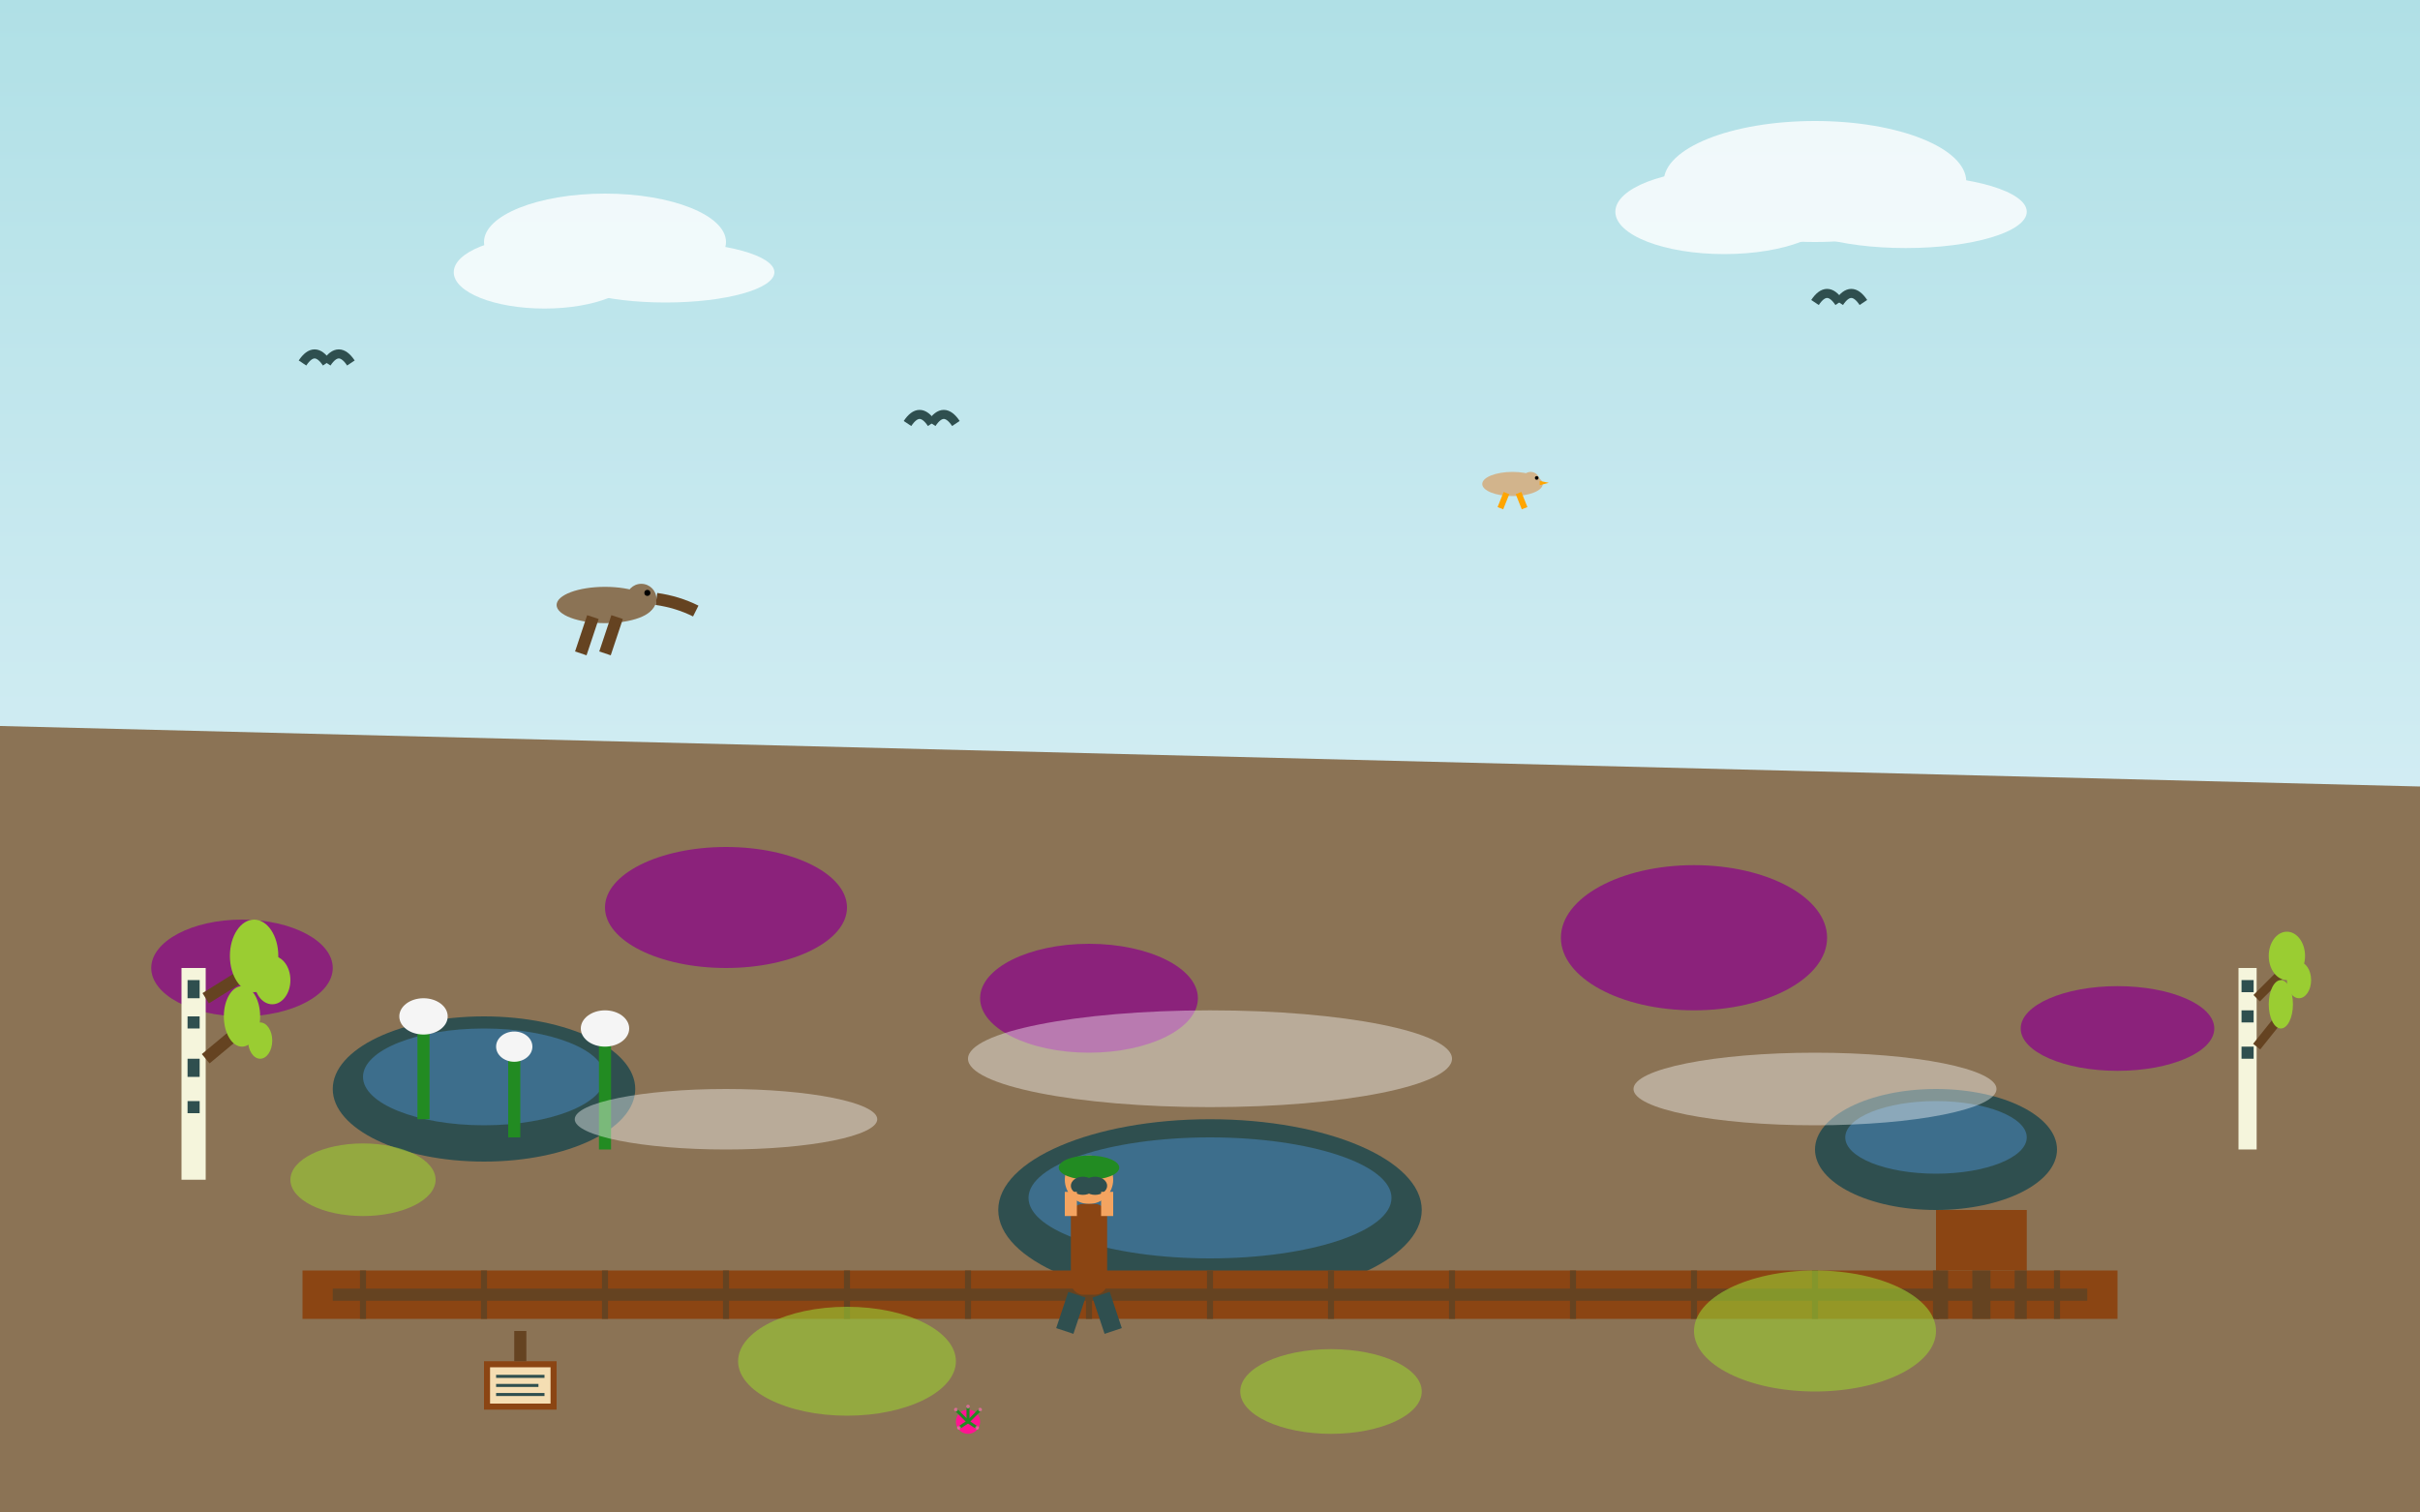 <svg width="400" height="250" viewBox="0 0 400 250" xmlns="http://www.w3.org/2000/svg">
  <rect x="0" y="0" width="400" height="250" fill="#333333" stroke="none"/>
  <!-- Sky gradient -->
  <defs>
    <linearGradient id="venenSky" x1="0%" y1="0%" x2="0%" y2="100%">
      <stop offset="0%" style="stop-color:#B0E0E6;stop-opacity:1" />
      <stop offset="100%" style="stop-color:#F0F8FF;stop-opacity:1" />
    </linearGradient>
  </defs>
  
  <!-- Sky -->
  <rect width="400" height="250" fill="url(#venenSky)"/>
  
  <!-- Moorland horizon -->
  <path d="M0 120 L400 130 L400 250 L0 250 Z" fill="#8B7355"/>
  
  <!-- Peat bog pools -->
  <ellipse cx="80" cy="180" rx="25" ry="12" fill="#2F4F4F"/>
  <ellipse cx="200" cy="200" rx="35" ry="15" fill="#2F4F4F"/>
  <ellipse cx="320" cy="190" rx="20" ry="10" fill="#2F4F4F"/>
  
  <!-- Water reflections -->
  <ellipse cx="80" cy="178" rx="20" ry="8" fill="#4682B4" opacity="0.6"/>
  <ellipse cx="200" cy="198" rx="30" ry="10" fill="#4682B4" opacity="0.6"/>
  <ellipse cx="320" cy="188" rx="15" ry="6" fill="#4682B4" opacity="0.6"/>
  
  <!-- Boardwalk -->
  <rect x="50" y="210" width="300" height="8" fill="#8B4513"/>
  <rect x="55" y="213" width="290" height="2" fill="#654321"/>
  
  <!-- Boardwalk planks -->
  <g stroke="#654321" stroke-width="1">
    <line x1="60" y1="210" x2="60" y2="218"/>
    <line x1="80" y1="210" x2="80" y2="218"/>
    <line x1="100" y1="210" x2="100" y2="218"/>
    <line x1="120" y1="210" x2="120" y2="218"/>
    <line x1="140" y1="210" x2="140" y2="218"/>
    <line x1="160" y1="210" x2="160" y2="218"/>
    <line x1="180" y1="210" x2="180" y2="218"/>
    <line x1="200" y1="210" x2="200" y2="218"/>
    <line x1="220" y1="210" x2="220" y2="218"/>
    <line x1="240" y1="210" x2="240" y2="218"/>
    <line x1="260" y1="210" x2="260" y2="218"/>
    <line x1="280" y1="210" x2="280" y2="218"/>
    <line x1="300" y1="210" x2="300" y2="218"/>
    <line x1="320" y1="210" x2="320" y2="218"/>
    <line x1="340" y1="210" x2="340" y2="218"/>
  </g>
  
  <!-- Heather patches -->
  <g fill="#8B008B" opacity="0.7">
    <ellipse cx="40" cy="160" rx="15" ry="8"/>
    <ellipse cx="120" cy="150" rx="20" ry="10"/>
    <ellipse cx="180" cy="165" rx="18" ry="9"/>
    <ellipse cx="280" cy="155" rx="22" ry="12"/>
    <ellipse cx="350" cy="170" rx="16" ry="7"/>
  </g>
  
  <!-- Sphagnum moss -->
  <g fill="#9ACD32" opacity="0.6">
    <ellipse cx="60" cy="195" rx="12" ry="6"/>
    <ellipse cx="140" cy="225" rx="18" ry="9"/>
    <ellipse cx="220" cy="230" rx="15" ry="7"/>
    <ellipse cx="300" cy="220" rx="20" ry="10"/>
  </g>
  
  <!-- Birch trees -->
  <g transform="translate(30, 140)">
    <rect x="0" y="20" width="4" height="35" fill="#F5F5DC"/>
    <rect x="1" y="22" width="2" height="3" fill="#2F4F4F"/>
    <rect x="1" y="28" width="2" height="2" fill="#2F4F4F"/>
    <rect x="1" y="35" width="2" height="3" fill="#2F4F4F"/>
    <rect x="1" y="42" width="2" height="2" fill="#2F4F4F"/>
    
    <!-- Branches -->
    <line x1="4" y1="25" x2="12" y2="20" stroke="#654321" stroke-width="2"/>
    <line x1="4" y1="35" x2="10" y2="30" stroke="#654321" stroke-width="2"/>
    
    <!-- Leaves -->
    <g fill="#9ACD32">
      <ellipse cx="12" cy="18" rx="4" ry="6"/>
      <ellipse cx="15" cy="22" rx="3" ry="4"/>
      <ellipse cx="10" cy="28" rx="3" ry="5"/>
      <ellipse cx="13" cy="32" rx="2" ry="3"/>
    </g>
  </g>
  
  <g transform="translate(370, 135)">
    <rect x="0" y="25" width="3" height="30" fill="#F5F5DC"/>
    <rect x="0.5" y="27" width="2" height="2" fill="#2F4F4F"/>
    <rect x="0.5" y="32" width="2" height="2" fill="#2F4F4F"/>
    <rect x="0.5" y="38" width="2" height="2" fill="#2F4F4F"/>
    
    <line x1="3" y1="30" x2="8" y2="25" stroke="#654321" stroke-width="1.5"/>
    <line x1="3" y1="38" x2="7" y2="33" stroke="#654321" stroke-width="1.5"/>
    
    <g fill="#9ACD32">
      <ellipse cx="8" cy="23" rx="3" ry="4"/>
      <ellipse cx="10" cy="27" rx="2" ry="3"/>
      <ellipse cx="7" cy="31" rx="2" ry="4"/>
    </g>
  </g>
  
  <!-- Bird watcher -->
  <g transform="translate(180, 195)">
    <!-- Head -->
    <circle cx="0" cy="0" r="4" fill="#F4A460"/>
    <!-- Hat -->
    <ellipse cx="0" cy="-2" rx="5" ry="2" fill="#228B22"/>
    
    <!-- Body -->
    <rect x="-3" y="4" width="6" height="15" fill="#8B4513" rx="2"/>
    
    <!-- Binoculars -->
    <ellipse cx="-1" cy="1" rx="2" ry="1.5" fill="#2F4F4F"/>
    <ellipse cx="1" cy="1" rx="2" ry="1.5" fill="#2F4F4F"/>
    <rect x="-0.5" y="0.5" width="1" height="1" fill="#2F4F4F"/>
    
    <!-- Arms -->
    <line x1="-3" y1="6" x2="-3" y2="2" stroke="#F4A460" stroke-width="2"/>
    <line x1="3" y1="6" x2="3" y2="2" stroke="#F4A460" stroke-width="2"/>
    
    <!-- Legs on boardwalk -->
    <line x1="-2" y1="19" x2="-4" y2="25" stroke="#2F4F4F" stroke-width="3"/>
    <line x1="2" y1="19" x2="4" y2="25" stroke="#2F4F4F" stroke-width="3"/>
  </g>
  
  <!-- Birds -->
  <g transform="translate(100, 100)">
    <!-- Curlew -->
    <ellipse cx="0" cy="0" rx="8" ry="3" fill="#8B7355"/>
    <circle cx="6" cy="-1" r="2.5" fill="#8B7355"/>
    <path d="M8.5 -1 Q12 -0.5 15 1" stroke="#654321" stroke-width="2" fill="none"/>
    <circle cx="7" cy="-2" r="0.5" fill="#000"/>
    <line x1="-2" y1="2" x2="-4" y2="8" stroke="#654321" stroke-width="2"/>
    <line x1="2" y1="2" x2="0" y2="8" stroke="#654321" stroke-width="2"/>
  </g>
  
  <g transform="translate(250, 80)">
    <!-- Skylark -->
    <ellipse cx="0" cy="0" rx="5" ry="2" fill="#D2B48C"/>
    <circle cx="3" cy="-0.5" r="1.5" fill="#D2B48C"/>
    <path d="M4.5 -0.5 L6 -0.2 L4.5 0.2 Z" fill="#FFA500"/>
    <circle cx="4" cy="-1" r="0.3" fill="#000"/>
    <line x1="-1" y1="1.5" x2="-2" y2="4" stroke="#FFA500" stroke-width="1"/>
    <line x1="1" y1="1.5" x2="2" y2="4" stroke="#FFA500" stroke-width="1"/>
  </g>
  
  <!-- Flying birds -->
  <g stroke="#2F4F4F" stroke-width="1.5" fill="none">
    <path d="M50 60 Q52 57 54 60"/>
    <path d="M54 60 Q56 57 58 60"/>
    
    <path d="M150 70 Q152 67 154 70"/>
    <path d="M154 70 Q156 67 158 70"/>
    
    <path d="M300 50 Q302 47 304 50"/>
    <path d="M304 50 Q306 47 308 50"/>
  </g>
  
  <!-- Cotton grass -->
  <g transform="translate(70, 170)">
    <line x1="0" y1="0" x2="0" y2="15" stroke="#228B22" stroke-width="2"/>
    <ellipse cx="0" cy="-2" rx="4" ry="3" fill="#F5F5F5"/>
    
    <line x1="15" y1="5" x2="15" y2="18" stroke="#228B22" stroke-width="2"/>
    <ellipse cx="15" cy="3" rx="3" ry="2.5" fill="#F5F5F5"/>
    
    <line x1="30" y1="2" x2="30" y2="20" stroke="#228B22" stroke-width="2"/>
    <ellipse cx="30" cy="0" rx="4" ry="3" fill="#F5F5F5"/>
  </g>
  
  <!-- Sundew plants -->
  <g transform="translate(160, 235)">
    <circle cx="0" cy="0" r="2" fill="#FF1493"/>
    <g stroke="#228B22" stroke-width="0.5">
      <line x1="0" y1="0" x2="-2" y2="-2"/>
      <line x1="0" y1="0" x2="2" y2="-2"/>
      <line x1="0" y1="0" x2="0" y2="-2.5"/>
      <line x1="0" y1="0" x2="-1.5" y2="1"/>
      <line x1="0" y1="0" x2="1.5" y2="1"/>
    </g>
    <g fill="#FF69B4" opacity="0.7">
      <circle cx="-2" cy="-2" r="0.3"/>
      <circle cx="2" cy="-2" r="0.3"/>
      <circle cx="0" cy="-2.5" r="0.3"/>
      <circle cx="-1.5" cy="1" r="0.3"/>
      <circle cx="1.5" cy="1" r="0.3"/>
    </g>
  </g>
  
  <!-- Viewing platform -->
  <g transform="translate(320, 200)">
    <rect x="0" y="0" width="15" height="10" fill="#8B4513"/>
    <rect x="0" y="10" width="2" height="8" fill="#654321"/>
    <rect x="13" y="10" width="2" height="8" fill="#654321"/>
    <rect x="6" y="10" width="3" height="8" fill="#654321"/>
  </g>
  
  <!-- Information board -->
  <g transform="translate(80, 225)">
    <rect x="0" y="0" width="12" height="8" fill="#8B4513"/>
    <rect x="1" y="1" width="10" height="6" fill="#F5DEB3"/>
    <line x1="2" y1="2.5" x2="10" y2="2.5" stroke="#2F4F4F" stroke-width="0.5"/>
    <line x1="2" y1="4" x2="9" y2="4" stroke="#2F4F4F" stroke-width="0.5"/>
    <line x1="2" y1="5.5" x2="10" y2="5.5" stroke="#2F4F4F" stroke-width="0.5"/>
    <rect x="5" y="-5" width="2" height="5" fill="#654321"/>
  </g>
  
  <!-- Mist over bog -->
  <g fill="#FFFFFF" opacity="0.4">
    <ellipse cx="200" cy="175" rx="40" ry="8"/>
    <ellipse cx="120" cy="185" rx="25" ry="5"/>
    <ellipse cx="300" cy="180" rx="30" ry="6"/>
  </g>
  
  <!-- Clouds -->
  <g fill="#FFFFFF" opacity="0.8">
    <ellipse cx="100" cy="40" rx="20" ry="8"/>
    <ellipse cx="90" cy="45" rx="15" ry="6"/>
    <ellipse cx="110" cy="45" rx="18" ry="5"/>
    
    <ellipse cx="300" cy="30" rx="25" ry="10"/>
    <ellipse cx="285" cy="35" rx="18" ry="7"/>
    <ellipse cx="315" cy="35" rx="20" ry="6"/>
  </g>
</svg>

